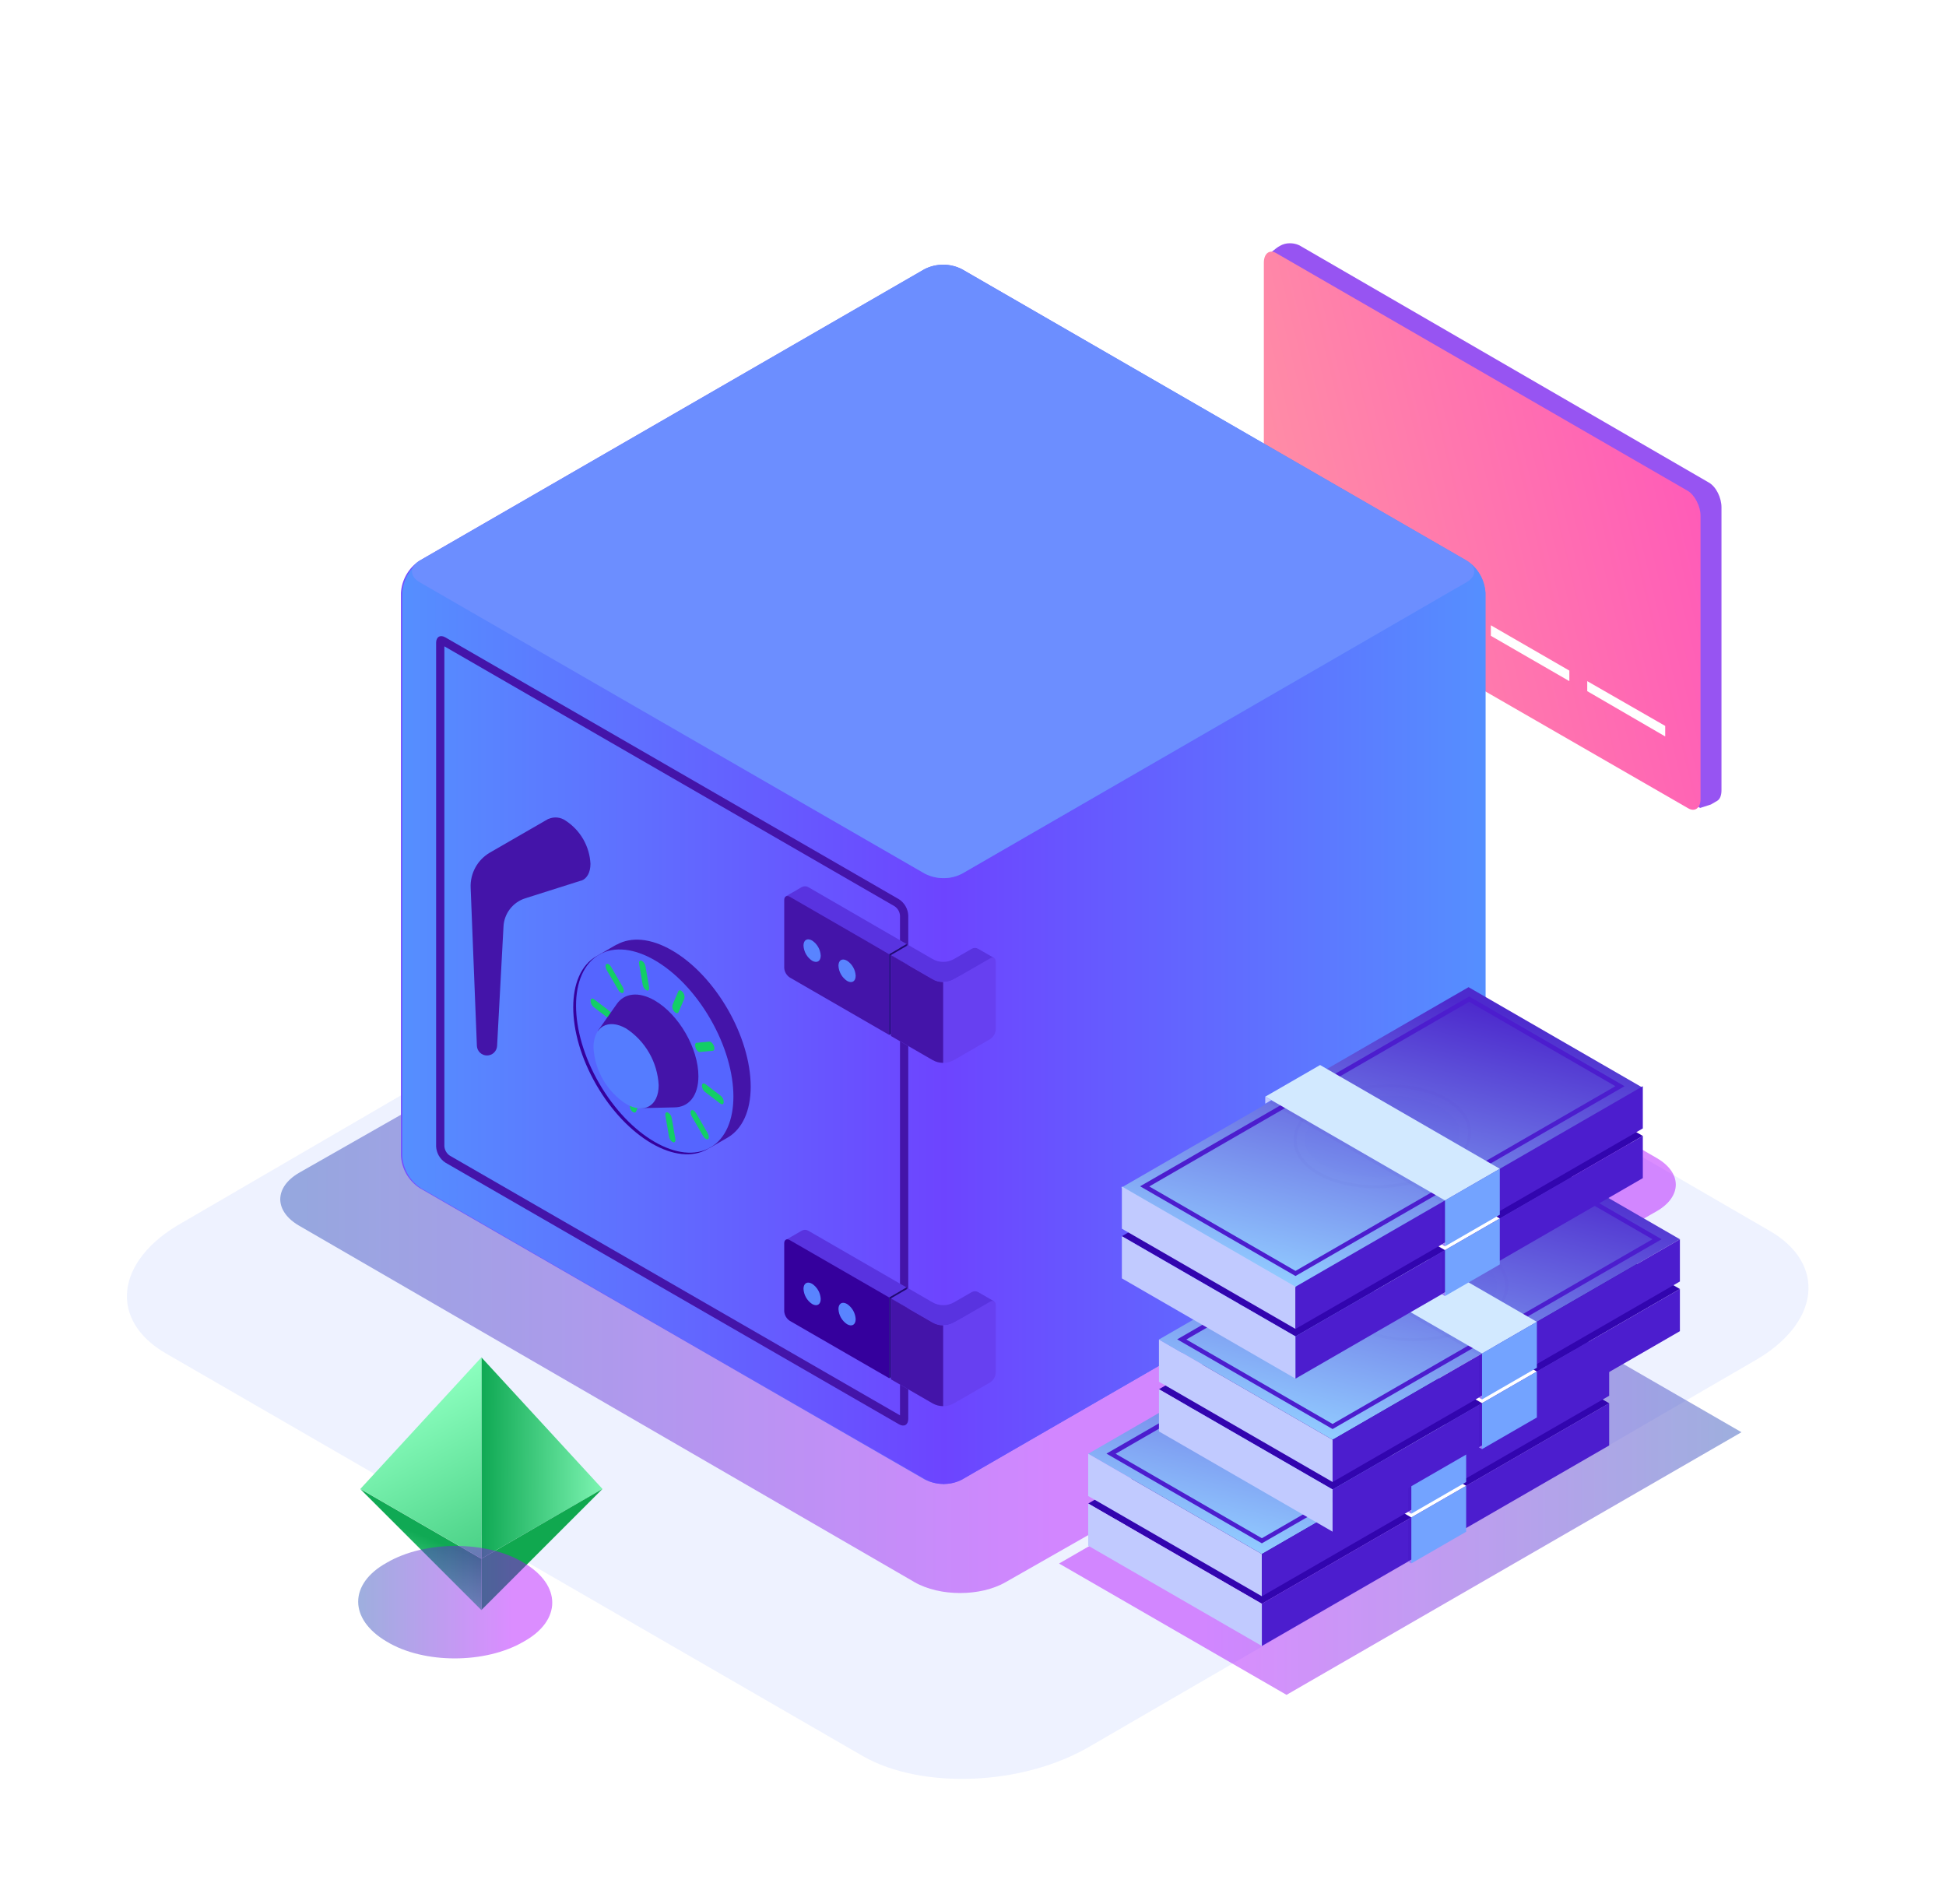 <svg width="184" height="180" viewBox="0 0 184 180" fill="none" xmlns="http://www.w3.org/2000/svg">
<path opacity="0.2" d="M81.65 166.079L15.734 127.994C10.278 124.882 10.804 119.183 17.293 115.565L80.072 79.037C86.56 75.4 96.166 74.894 101.602 78.259L167.265 116.343C172.721 119.436 172.195 125.155 165.707 128.773L103.181 165.048C96.692 168.919 87.106 169.172 81.65 166.079Z" fill="#6C8EFF" fill-opacity="0.6"/>
<path d="M161.576 45.625L123.123 23.349C122.824 23.149 122.443 23 121.943 23C121.616 23 121.294 23.087 121.012 23.252L120.846 23.349C120.846 23.349 119.409 24.344 119.943 24.5C119.894 24.649 119.943 24.251 119.943 24.5L121.43 50.906C121.43 51.802 121.978 52.849 122.625 53.247L160.751 76.393C160.701 76.343 160.801 76.443 160.751 76.393L161.775 76.064L162.373 75.715C162.622 75.566 162.771 75.217 162.771 74.719V47.966C162.771 47.069 162.273 46.023 161.576 45.625Z" fill="#9754F2"/>
<path d="M159.596 76.409L120.695 53.99C120.048 53.592 119.5 52.545 119.5 51.649V24.846C119.5 23.949 120.048 23.551 120.695 23.949L159.596 46.418C160.243 46.816 160.791 47.862 160.791 48.759V75.562C160.791 76.409 160.243 76.807 159.596 76.409Z" fill="url(#paint0_linear_14903_4508)"/>
<path d="M130.206 53.941L122.834 49.657V48.66L130.206 52.945V53.941Z" fill="white"/>
<path d="M139.272 59.171L131.9 54.887V53.891L139.272 58.175V59.171Z" fill="white"/>
<path d="M148.386 64.402L140.965 60.117V59.121L148.386 63.406V64.402Z" fill="white"/>
<path d="M157.45 69.633L150.078 65.349V64.402L157.45 68.637V69.633Z" fill="white"/>
<g opacity="0.8" filter="url(#filter0_f_14903_4508)">
<path d="M28.291 115.896C25.903 114.512 25.903 112.267 28.291 110.882L89.847 75.812C92.235 74.427 96.107 74.427 98.495 75.812L156.66 109.5C159.048 110.885 159.048 113.129 156.66 114.514L95.104 149.584C92.716 150.969 88.844 150.969 86.455 149.584L28.291 115.896Z" fill="url(#paint1_linear_14903_4508)" fill-opacity="0.56"/>
</g>
<path d="M90.963 25.454L138.696 53.013C139.209 53.347 139.636 53.798 139.942 54.329C140.249 54.859 140.426 55.454 140.459 56.066V109.274C140.426 109.885 140.249 110.481 139.943 111.011C139.637 111.542 139.21 111.993 138.696 112.327L90.963 139.889C90.417 140.166 89.813 140.311 89.201 140.311C88.588 140.311 87.984 140.166 87.438 139.889L39.673 112.327C39.16 111.993 38.732 111.542 38.426 111.011C38.12 110.481 37.943 109.885 37.91 109.274V56.066C37.944 55.454 38.121 54.859 38.427 54.329C38.733 53.798 39.16 53.347 39.673 53.013L87.41 25.454C87.96 25.172 88.569 25.025 89.187 25.025C89.805 25.025 90.414 25.172 90.963 25.454Z" fill="url(#paint2_linear_14903_4508)"/>
<path d="M89.183 83.03V140.309C89.796 140.326 90.403 140.186 90.946 139.902L138.683 112.343C139.196 112.008 139.622 111.558 139.929 111.027C140.235 110.497 140.412 109.902 140.445 109.29V56.066C140.412 55.49 140.253 54.928 139.98 54.421C139.706 53.913 139.325 53.471 138.862 53.127C139.652 53.693 139.59 54.523 138.683 55.048L90.962 82.607C90.415 82.898 89.803 83.044 89.183 83.03Z" fill="url(#paint3_linear_14903_4508)"/>
<path d="M89.299 83.03V140.309C88.687 140.326 88.08 140.186 87.537 139.902L39.8 112.343C39.287 112.008 38.86 111.558 38.554 111.027C38.248 110.497 38.071 109.902 38.037 109.29V56.066C38.07 55.49 38.229 54.928 38.503 54.421C38.776 53.913 39.158 53.471 39.621 53.127C38.831 53.693 38.892 54.523 39.8 55.048L87.52 82.607C88.067 82.898 88.68 83.044 89.299 83.03Z" fill="url(#paint4_linear_14903_4508)"/>
<path d="M39.672 53.011L87.409 25.453C87.955 25.176 88.559 25.031 89.171 25.031C89.784 25.031 90.388 25.176 90.934 25.453L138.667 53.011C139.64 53.573 139.64 54.485 138.667 55.047L90.962 82.605C90.416 82.882 89.812 83.027 89.2 83.027C88.587 83.027 87.984 82.882 87.437 82.605L39.672 55.047C38.715 54.485 38.715 53.573 39.672 53.011Z" fill="#6C8EFF"/>
<path fill-rule="evenodd" clip-rule="evenodd" d="M42.017 61.112L84.589 85.689C84.735 85.788 84.857 85.919 84.946 86.072C85.034 86.226 85.086 86.397 85.098 86.574V133.822L42.527 109.265C42.381 109.166 42.259 109.034 42.17 108.881C42.082 108.727 42.029 108.555 42.017 108.378V61.112ZM41.236 108.403V60.776C41.236 60.214 41.631 59.986 42.115 60.267L85 85.025C85.256 85.192 85.469 85.417 85.622 85.683C85.775 85.948 85.863 86.245 85.879 86.551V134.158C85.879 134.724 85.484 134.948 85 134.667L42.115 109.929C41.859 109.761 41.646 109.536 41.493 109.271C41.341 109.005 41.252 108.708 41.236 108.403Z" fill="url(#paint5_linear_14903_4508)"/>
<path d="M85.728 89.262L76.419 83.876C76.326 83.824 76.22 83.797 76.114 83.797C76.007 83.797 75.902 83.824 75.808 83.876L74.302 84.747L84.072 90.202L85.728 89.262Z" fill="#5933E0"/>
<path d="M74.15 85.098V91.513C74.161 91.696 74.214 91.873 74.306 92.032C74.398 92.19 74.526 92.325 74.679 92.425L84.074 97.851V90.214L74.679 84.792C74.39 84.625 74.15 84.76 74.15 85.098Z" fill="url(#paint6_linear_14903_4508)"/>
<path d="M85.728 89.262L84.076 90.214V97.855L85.728 96.898V89.262Z" fill="#200972"/>
<path d="M80.092 90.837C79.636 90.572 79.278 90.784 79.278 91.313C79.293 91.599 79.374 91.877 79.515 92.126C79.657 92.374 79.854 92.587 80.092 92.746C80.548 93.006 80.906 92.795 80.906 92.265C80.892 91.98 80.811 91.702 80.67 91.454C80.528 91.206 80.331 90.994 80.092 90.837Z" fill="#5984FF"/>
<path d="M76.787 88.928C76.332 88.664 75.973 88.875 75.973 89.405C75.988 89.69 76.069 89.969 76.21 90.218C76.352 90.466 76.549 90.679 76.787 90.838C77.247 91.098 77.602 90.886 77.602 90.357C77.587 90.072 77.506 89.794 77.364 89.546C77.223 89.298 77.025 89.086 76.787 88.928Z" fill="#5984FF"/>
<path d="M85.882 89.352L88.169 90.674C88.479 90.853 88.83 90.947 89.187 90.947C89.544 90.947 89.895 90.853 90.205 90.674L91.878 89.71C91.97 89.656 92.076 89.627 92.183 89.627C92.29 89.627 92.396 89.656 92.488 89.71L93.986 90.573L90.205 92.584C89.895 92.762 89.544 92.856 89.187 92.856C88.83 92.856 88.479 92.762 88.169 92.584L84.229 90.308L85.882 89.352Z" fill="#5933E0"/>
<path d="M93.619 98.251L90.204 100.225C89.894 100.403 89.544 100.497 89.186 100.497C88.829 100.497 88.478 100.403 88.169 100.225L84.228 97.949V90.309L88.169 92.584C88.478 92.763 88.829 92.857 89.186 92.857C89.544 92.857 89.894 92.763 90.204 92.584L93.619 90.614C93.908 90.447 94.148 90.581 94.148 90.919V97.335C94.138 97.518 94.085 97.697 93.993 97.856C93.901 98.015 93.773 98.15 93.619 98.251Z" fill="#6740F1"/>
<path d="M89.178 100.493C88.823 100.494 88.474 100.4 88.168 100.221L84.228 97.945V90.309L88.168 92.584C88.474 92.763 88.823 92.858 89.178 92.857V100.493Z" fill="url(#paint7_linear_14903_4508)"/>
<path d="M85.728 121.735L76.419 116.362C76.326 116.308 76.221 116.279 76.114 116.279C76.006 116.279 75.901 116.308 75.808 116.362L74.302 117.233L84.072 122.688L85.728 121.735Z" fill="#5933E0"/>
<path d="M74.15 117.557V123.972C74.16 124.156 74.213 124.334 74.305 124.494C74.397 124.653 74.525 124.788 74.679 124.888L84.074 130.311V122.674L74.679 117.256C74.39 117.085 74.15 117.219 74.15 117.557Z" fill="#35009D"/>
<path d="M85.728 121.723L84.076 122.675V130.312L85.728 129.359V121.723Z" fill="#200972"/>
<path d="M80.092 123.295C79.636 123.03 79.278 123.246 79.278 123.771C79.292 124.057 79.373 124.336 79.514 124.585C79.655 124.834 79.853 125.046 80.092 125.204C80.548 125.469 80.906 125.257 80.906 124.728C80.892 124.442 80.81 124.164 80.669 123.915C80.528 123.666 80.33 123.454 80.092 123.295Z" fill="#5984FF"/>
<path d="M76.787 121.385C76.332 121.12 75.973 121.336 75.973 121.861C75.987 122.147 76.068 122.425 76.21 122.674C76.351 122.923 76.549 123.135 76.787 123.294C77.247 123.558 77.602 123.347 77.602 122.818C77.587 122.532 77.506 122.253 77.365 122.004C77.223 121.756 77.026 121.543 76.787 121.385Z" fill="#5984FF"/>
<path d="M85.882 121.812L88.169 123.135C88.479 123.314 88.83 123.408 89.187 123.408C89.544 123.408 89.895 123.314 90.205 123.135L91.878 122.171C91.97 122.117 92.076 122.088 92.183 122.088C92.29 122.088 92.396 122.117 92.488 122.171L93.986 123.034L90.205 125.045C89.895 125.223 89.544 125.317 89.187 125.317C88.83 125.317 88.479 125.223 88.169 125.045L84.229 122.769L85.882 121.812Z" fill="#5933E0"/>
<path d="M93.619 130.711L90.204 132.682C89.894 132.86 89.544 132.954 89.186 132.954C88.829 132.954 88.478 132.86 88.169 132.682L84.228 130.406V122.77L88.169 125.045C88.478 125.224 88.829 125.318 89.186 125.318C89.544 125.318 89.894 125.224 90.204 125.045L93.619 123.075C93.908 122.904 94.148 123.042 94.148 123.38V129.796C94.138 129.979 94.084 130.157 93.992 130.316C93.9 130.475 93.773 130.61 93.619 130.711Z" fill="#6740F1"/>
<path d="M89.178 132.954C88.823 132.953 88.475 132.859 88.168 132.682L84.228 130.406V122.77L88.168 125.045C88.476 125.221 88.823 125.314 89.178 125.318V132.954Z" fill="url(#paint8_linear_14903_4508)"/>
<path d="M56.884 90.768L56.607 90.287L58.288 89.315H58.321C59.664 88.566 61.504 88.684 63.539 89.86C67.647 92.233 70.981 98.001 70.981 102.748C70.981 105.076 70.166 106.721 68.872 107.519L68.823 107.547L68.774 107.576L67.093 108.549L66.812 108.056C65.657 108.003 64.536 107.654 63.556 107.042C59.444 104.669 56.114 98.901 56.114 94.155C56.073 92.978 56.338 91.811 56.884 90.768Z" fill="url(#paint9_linear_14903_4508)"/>
<path d="M56.381 102.57C53.475 97.537 53.475 92.097 56.38 90.42C59.285 88.743 63.995 91.463 66.901 96.496C69.806 101.529 69.807 106.969 66.902 108.646C63.997 110.323 59.287 107.603 56.381 102.57Z" fill="#35009D"/>
<path d="M56.647 102.418C53.741 97.385 53.74 91.945 56.645 90.268C59.55 88.591 64.261 91.311 67.166 96.344C70.072 101.377 70.073 106.817 67.168 108.494C64.263 110.171 59.553 107.45 56.647 102.418Z" fill="#5565FF"/>
<path d="M61.144 93.646C61.311 93.707 61.413 93.569 61.372 93.336L61.03 91.358C61.013 91.247 60.97 91.141 60.905 91.049C60.84 90.958 60.755 90.882 60.656 90.829C60.493 90.768 60.387 90.906 60.428 91.138L60.769 93.112C60.786 93.224 60.829 93.331 60.894 93.423C60.959 93.516 61.044 93.592 61.144 93.646Z" fill="#13CE66"/>
<path d="M63.945 95.783C63.964 95.793 63.985 95.799 64.006 95.8C64.028 95.801 64.049 95.798 64.069 95.79C64.089 95.782 64.107 95.77 64.123 95.755C64.138 95.74 64.149 95.721 64.157 95.701L64.71 94.407C64.734 94.298 64.732 94.186 64.703 94.079C64.674 93.972 64.619 93.873 64.543 93.792C64.385 93.605 64.205 93.58 64.136 93.731L63.583 95.025C63.559 95.133 63.561 95.245 63.59 95.352C63.619 95.458 63.674 95.556 63.749 95.636C63.799 95.703 63.867 95.754 63.945 95.783Z" fill="#13CE66"/>
<path d="M66.086 99.468C66.116 99.473 66.146 99.473 66.176 99.468L67.397 99.35C67.544 99.35 67.588 99.13 67.499 98.889C67.409 98.649 67.218 98.482 67.092 98.482L65.871 98.6C65.728 98.6 65.679 98.82 65.769 99.061C65.792 99.146 65.832 99.226 65.887 99.296C65.941 99.366 66.009 99.424 66.086 99.468Z" fill="#13CE66"/>
<path d="M68.198 104.396C68.328 104.445 68.425 104.376 68.434 104.213C68.434 104.098 68.408 103.984 68.359 103.88C68.31 103.775 68.238 103.683 68.149 103.61L66.704 102.507C66.533 102.377 66.382 102.434 66.37 102.638C66.371 102.753 66.396 102.866 66.446 102.97C66.495 103.074 66.566 103.166 66.655 103.24L68.104 104.343C68.132 104.366 68.163 104.384 68.198 104.396Z" fill="#13CE66"/>
<path d="M66.786 107.703C66.811 107.717 66.839 107.725 66.867 107.725C66.896 107.725 66.924 107.717 66.949 107.703C67.059 107.618 67.042 107.365 66.912 107.141L65.805 105.236C65.674 105.012 65.479 104.902 65.369 104.988C65.259 105.073 65.276 105.33 65.406 105.554L66.509 107.455C66.573 107.565 66.67 107.652 66.786 107.703Z" fill="#13CE66"/>
<path d="M63.628 107.999C63.795 108.06 63.897 107.922 63.856 107.69L63.514 105.716C63.498 105.604 63.456 105.498 63.391 105.406C63.327 105.313 63.242 105.237 63.144 105.182C62.977 105.121 62.875 105.26 62.916 105.492L63.258 107.47C63.275 107.581 63.318 107.686 63.382 107.777C63.446 107.869 63.53 107.945 63.628 107.999Z" fill="#13CE66"/>
<path d="M59.929 105.182C59.949 105.192 59.97 105.198 59.991 105.199C60.013 105.2 60.035 105.196 60.055 105.188C60.075 105.18 60.093 105.167 60.108 105.152C60.123 105.136 60.134 105.117 60.141 105.096L60.695 103.822C60.719 103.715 60.716 103.603 60.687 103.496C60.658 103.39 60.603 103.292 60.528 103.212C60.369 103.024 60.186 102.996 60.121 103.151L59.571 104.441C59.547 104.549 59.55 104.662 59.579 104.769C59.608 104.876 59.662 104.975 59.738 105.056C59.791 105.112 59.857 105.155 59.929 105.182Z" fill="#13CE66"/>
<path d="M57.104 100.321C57.133 100.327 57.164 100.327 57.194 100.321L58.415 100.203C58.557 100.203 58.602 99.983 58.512 99.743C58.423 99.503 58.236 99.336 58.105 99.336L56.884 99.454C56.737 99.454 56.693 99.674 56.782 99.914C56.833 100.086 56.948 100.232 57.104 100.321Z" fill="#BA68C8"/>
<path d="M57.674 96.377C57.8 96.426 57.898 96.353 57.91 96.19C57.909 96.076 57.883 95.963 57.834 95.859C57.785 95.756 57.714 95.665 57.625 95.592L56.176 94.485C56.005 94.354 55.858 94.415 55.842 94.619C55.845 94.733 55.872 94.845 55.921 94.948C55.97 95.052 56.04 95.143 56.127 95.217L57.58 96.325C57.609 96.347 57.641 96.364 57.674 96.377Z" fill="#13CE66"/>
<path d="M58.749 93.873C58.773 93.887 58.801 93.895 58.83 93.895C58.859 93.895 58.887 93.887 58.911 93.873C59.021 93.787 59.005 93.535 58.875 93.311L57.772 91.406C57.642 91.182 57.446 91.072 57.332 91.158C57.218 91.243 57.239 91.5 57.369 91.724L58.476 93.625C58.538 93.734 58.634 93.821 58.749 93.873Z" fill="#13CE66"/>
<path d="M58.295 94.964C59.003 93.914 60.354 93.702 61.905 94.598C64.185 95.916 66.037 99.124 66.037 101.758C66.037 103.643 65.093 104.717 63.721 104.705L60.542 104.778L56.54 97.451L58.295 94.964Z" fill="url(#paint10_linear_14903_4508)"/>
<path d="M59.21 97.249C60.106 97.838 60.851 98.629 61.384 99.559C61.918 100.489 62.224 101.532 62.279 102.602C62.279 104.568 60.899 105.362 59.198 104.381C58.301 103.796 57.555 103.008 57.019 102.081C56.484 101.154 56.175 100.114 56.116 99.044C56.116 97.066 57.496 96.268 59.21 97.249Z" fill="#557CFF"/>
<path d="M44.501 83.931C44.474 83.263 44.63 82.6 44.952 82.015C45.274 81.43 45.751 80.943 46.329 80.609L51.841 77.43H51.865C52.128 77.315 52.416 77.27 52.702 77.3C52.987 77.33 53.26 77.434 53.493 77.601C54.176 78.047 54.744 78.648 55.15 79.356C55.556 80.063 55.789 80.857 55.83 81.671C55.83 82.486 55.504 83.064 54.987 83.259H54.955L49.663 84.936C49.09 85.118 48.586 85.47 48.219 85.946C47.851 86.421 47.638 86.998 47.607 87.598L47.001 98.903C46.985 99.145 46.877 99.372 46.7 99.538C46.523 99.704 46.289 99.797 46.046 99.797C45.803 99.797 45.569 99.704 45.392 99.538C45.215 99.372 45.107 99.145 45.092 98.903L44.501 83.931Z" fill="url(#paint11_linear_14903_4508)"/>
<g opacity="0.8" filter="url(#filter1_f_14903_4508)">
<path d="M100.138 147.833L143.153 123L164.66 135.417L121.645 160.25L100.138 147.833Z" fill="url(#paint12_linear_14903_4508)" fill-opacity="0.56"/>
</g>
<path d="M102.893 142.16L135.733 123.201L152.152 132.681L119.313 151.639L102.893 142.16Z" fill="#3205AF"/>
<path opacity="0.15" d="M150.424 132.679L119.311 150.626L104.619 142.144L135.731 124.197L150.424 132.679ZM149.559 132.679L135.731 124.694L105.484 142.156L119.311 150.14L149.559 132.679Z" fill="#3205AF"/>
<g opacity="0.15">
<path opacity="0.15" d="M126.907 142.326C129.146 142.326 131.441 141.811 133.212 140.787C134.936 139.793 135.922 138.434 135.922 137.066C135.922 135.806 135.113 134.647 133.645 133.797C130.506 131.988 125.207 132.099 121.829 134.047C120.108 135.041 119.12 136.401 119.12 137.772C119.12 139.028 119.929 140.19 121.397 141.037C122.865 141.885 124.874 142.326 126.907 142.326ZM128.134 132.802C130.114 132.802 132.044 133.217 133.498 134.056C134.872 134.85 135.628 135.918 135.628 137.068C135.628 138.331 134.695 139.596 133.065 140.537C129.77 142.438 124.601 142.552 121.544 140.787C120.17 139.993 119.414 138.922 119.414 137.775C119.414 136.509 120.347 135.247 121.976 134.306C123.706 133.306 125.951 132.802 128.134 132.802Z" fill="#3205AF"/>
</g>
<g opacity="0.1">
<path opacity="0.1" d="M126.909 141.266C129.036 141.266 131.14 140.757 132.681 139.865C134.067 139.065 134.861 138.044 134.861 137.065C134.861 136.203 134.241 135.37 133.114 134.711C131.828 133.969 130.06 133.561 128.136 133.561C126.009 133.561 123.905 134.072 122.363 134.961C120.978 135.761 120.183 136.782 120.183 137.765C120.183 138.627 120.804 139.459 121.931 140.118C123.217 140.857 124.997 141.266 126.909 141.266Z" fill="#3205AF"/>
</g>
<path opacity="0.1" d="M121.04 148.395L130.066 143.149L129.343 143.244C128.697 143.326 128.046 143.367 127.395 143.367C125.2 143.328 123.047 142.76 121.117 141.714C119.519 140.793 117.907 139.142 117.907 137.536C117.91 136.976 118.035 136.423 118.272 135.915L118.466 135.494L108.58 141.234L109.663 141.861C109.846 141.967 109.957 142.096 109.957 142.231C109.945 142.314 109.912 142.391 109.86 142.456C109.809 142.522 109.741 142.572 109.663 142.602L108.578 143.229L117.583 148.395L118.522 147.845C118.767 147.722 119.038 147.658 119.313 147.658C119.588 147.658 119.859 147.722 120.105 147.845L121.04 148.395Z" fill="#3205AF"/>
<path d="M117.053 144.721C117.579 144.729 118.097 144.603 118.56 144.354C118.747 144.268 118.908 144.135 119.028 143.968C119.148 143.801 119.222 143.605 119.242 143.4C119.23 143.219 119.169 143.044 119.065 142.894C118.962 142.744 118.819 142.626 118.654 142.55C118.211 142.337 117.724 142.231 117.232 142.241C116.74 142.251 116.258 142.376 115.824 142.606C115.636 142.692 115.474 142.825 115.354 142.993C115.235 143.161 115.161 143.357 115.141 143.562C115.153 143.744 115.214 143.919 115.318 144.069C115.421 144.218 115.564 144.337 115.729 144.412C116.137 144.626 116.593 144.732 117.053 144.721Z" fill="white"/>
<path opacity="0.1" d="M136.556 139.339L146.421 133.655L145.338 133.031C145.256 133.009 145.184 132.961 145.132 132.894C145.081 132.826 145.053 132.744 145.053 132.659C145.053 132.574 145.081 132.492 145.132 132.425C145.184 132.357 145.256 132.309 145.338 132.287L146.424 131.66L137.433 126.541L136.497 127.082C136.252 127.205 135.982 127.269 135.707 127.269C135.433 127.269 135.163 127.205 134.917 127.082L133.979 126.541L124.956 131.734L125.685 131.64C126.332 131.557 126.984 131.516 127.636 131.516C129.775 131.516 132.328 132.16 133.994 133.122C136.071 134.323 137.124 135.608 137.124 136.947C137.117 137.623 136.989 138.291 136.744 138.921L136.556 139.339Z" fill="#3205AF"/>
<path d="M137.733 132.838C138.259 132.845 138.779 132.719 139.242 132.47C139.429 132.384 139.59 132.25 139.71 132.082C139.829 131.915 139.902 131.719 139.922 131.514C139.91 131.332 139.849 131.158 139.745 131.009C139.641 130.859 139.499 130.741 139.333 130.666C138.89 130.453 138.403 130.346 137.912 130.356C137.42 130.366 136.937 130.491 136.503 130.722C136.316 130.808 136.155 130.942 136.036 131.11C135.916 131.277 135.843 131.474 135.824 131.678C135.836 131.86 135.897 132.034 136.001 132.183C136.105 132.332 136.247 132.451 136.412 132.526C136.818 132.741 137.273 132.848 137.733 132.838Z" fill="white"/>
<path d="M102.891 142.158V146.148L119.311 155.627V151.638L102.891 142.158Z" fill="#C1CAFF"/>
<path d="M119.313 155.628L152.152 136.669V132.68L119.313 151.638V155.628Z" fill="#4C1DCE"/>
<path d="M116.455 133.667L133.445 143.479L138.629 140.487L121.638 130.672L116.455 133.667Z" fill="white"/>
<path d="M138.629 140.486V144.829L133.445 147.821V143.478L138.629 140.486Z" fill="#73A3FF"/>
<path d="M133.441 147.82L133.139 147.644L133.441 147.471V147.82Z" fill="#9C7AFB"/>
<path d="M116.452 133.666V134.328L117.025 133.996L116.452 133.666Z" fill="#DF467E"/>
<g style="mix-blend-mode:multiply" opacity="0.3">
<g style="mix-blend-mode:multiply" opacity="0.3">
<path d="M133.138 147.642V143.655L133.441 143.479V147.468L133.138 147.642Z" fill="#3205AF"/>
</g>
</g>
<g style="mix-blend-mode:multiply" opacity="0.2">
<g style="mix-blend-mode:multiply" opacity="0.2">
<path d="M133.138 143.655L116.719 134.173L117.025 133.996L133.441 143.478L133.138 143.655Z" fill="#3205AF"/>
</g>
</g>
<path d="M102.893 137.457L135.733 118.498L152.152 127.977L119.313 146.936L102.893 137.457Z" fill="url(#paint13_linear_14903_4508)"/>
<path d="M150.424 127.976L119.311 145.923L104.619 137.441L135.731 119.494L150.424 127.976ZM149.559 127.976L135.731 119.994L105.484 137.455L119.311 145.44L149.559 127.976Z" fill="#4C1DCE"/>
<g opacity="0.15">
<path opacity="0.15" d="M126.907 137.627C129.146 137.627 131.441 137.109 133.212 136.088C134.936 135.094 135.922 133.735 135.922 132.364C135.922 131.107 135.113 129.945 133.645 129.098C130.506 127.286 125.207 127.397 121.829 129.348C120.108 130.342 119.12 131.702 119.12 133.073C119.12 134.329 119.929 135.488 121.397 136.338C122.865 137.189 124.874 137.627 126.907 137.627ZM128.134 128.095C130.114 128.095 132.044 128.509 133.498 129.351C134.872 130.142 135.628 131.213 135.628 132.361C135.628 133.626 134.695 134.891 133.065 135.829C129.77 137.733 124.601 137.845 121.544 136.079C120.17 135.285 119.414 134.217 119.414 133.07C119.414 131.805 120.347 130.54 121.976 129.598C123.706 128.604 125.951 128.095 128.134 128.095Z" fill="#3205AF"/>
</g>
<g opacity="0.1">
<path opacity="0.1" d="M126.909 136.568C129.036 136.568 131.14 136.056 132.681 135.167C134.067 134.367 134.861 133.346 134.861 132.363C134.861 131.501 134.241 130.669 133.114 130.01C131.828 129.268 130.06 128.859 128.136 128.859C126.009 128.859 123.905 129.368 122.363 130.26C120.978 131.06 120.183 132.081 120.183 133.064C120.183 133.926 120.804 134.758 121.931 135.417C123.217 136.159 124.997 136.568 126.909 136.568Z" fill="#3205AF"/>
</g>
<path d="M102.891 137.457V141.449L119.311 150.929V146.936L102.891 137.457Z" fill="#C1CAFF"/>
<path d="M119.313 150.93L152.152 131.971V127.979L119.313 146.937V150.93Z" fill="#4C1DCE"/>
<path d="M116.455 128.965L133.445 138.777L138.629 135.784L121.638 125.973L116.455 128.965Z" fill="#D2E9FF"/>
<path d="M138.629 135.785V140.128L133.445 143.12V138.777L138.629 135.785Z" fill="#73A3FF"/>
<path d="M133.441 143.119L133.139 142.946L133.441 142.77V143.119Z" fill="#9C7AFB"/>
<path d="M116.452 128.965V129.63L117.025 129.297L116.452 128.965Z" fill="#C1CAFF"/>
<g style="mix-blend-mode:multiply" opacity="0.3">
<g style="mix-blend-mode:multiply" opacity="0.3">
<path d="M133.138 142.943V138.954L133.441 138.777V142.77L133.138 142.943Z" fill="#3205AF"/>
</g>
</g>
<g style="mix-blend-mode:multiply" opacity="0.2">
<g style="mix-blend-mode:multiply" opacity="0.2">
<path d="M133.138 138.953L116.719 129.473L117.025 129.297L133.441 138.776L133.138 138.953Z" fill="#3205AF"/>
</g>
</g>
<path d="M109.581 131.355L142.42 112.396L158.84 121.876L126 140.835L109.581 131.355Z" fill="#3205AF"/>
<path opacity="0.15" d="M157.111 121.875L125.999 139.821L111.306 131.339L142.419 113.393L157.111 121.875ZM156.246 121.875L142.419 113.89L112.171 131.351L125.999 139.336L156.246 121.875Z" fill="#3205AF"/>
<g opacity="0.15">
<path opacity="0.15" d="M133.597 131.521C135.836 131.521 138.131 131.006 139.902 129.983C141.626 128.988 142.611 127.629 142.611 126.261C142.611 125.002 141.802 123.842 140.334 122.992C137.195 121.183 131.896 121.295 128.519 123.242C126.798 124.237 125.809 125.596 125.809 126.967C125.809 128.223 126.618 129.385 128.086 130.233C129.554 131.08 131.564 131.521 133.597 131.521ZM134.824 121.998C136.804 121.998 138.734 122.413 140.187 123.251C141.561 124.045 142.317 125.113 142.317 126.264C142.317 127.526 141.384 128.791 139.755 129.732C136.459 131.633 131.29 131.748 128.233 129.983C126.86 129.188 126.103 128.117 126.103 126.97C126.103 125.705 127.036 124.443 128.666 123.501C130.396 122.501 132.641 121.998 134.824 121.998Z" fill="#3205AF"/>
</g>
<g opacity="0.1">
<path opacity="0.1" d="M133.596 130.463C135.724 130.463 137.827 129.954 139.369 129.063C140.754 128.262 141.549 127.242 141.549 126.262C141.549 125.4 140.928 124.567 139.801 123.908C138.516 123.167 136.747 122.758 134.823 122.758C132.696 122.758 130.593 123.27 129.051 124.158C127.665 124.958 126.871 125.979 126.871 126.962C126.871 127.824 127.492 128.657 128.618 129.316C129.904 130.054 131.684 130.463 133.596 130.463Z" fill="#3205AF"/>
</g>
<path opacity="0.1" d="M127.732 137.592L136.758 132.347L136.034 132.441C135.388 132.523 134.738 132.565 134.086 132.564C131.891 132.525 129.738 131.958 127.808 130.911C126.21 129.99 124.598 128.34 124.598 126.733C124.602 126.173 124.726 125.62 124.963 125.112L125.157 124.691L115.272 130.431L116.355 131.058C116.537 131.164 116.649 131.293 116.649 131.429C116.637 131.511 116.603 131.589 116.552 131.654C116.5 131.719 116.432 131.769 116.355 131.799L115.269 132.426L124.275 137.592L125.213 137.042C125.459 136.919 125.73 136.855 126.005 136.855C126.279 136.855 126.55 136.919 126.796 137.042L127.732 137.592Z" fill="#3205AF"/>
<path d="M123.741 133.917C124.266 133.925 124.785 133.798 125.247 133.549C125.434 133.463 125.596 133.331 125.716 133.163C125.835 132.996 125.909 132.8 125.93 132.596C125.917 132.414 125.856 132.239 125.753 132.089C125.649 131.94 125.507 131.821 125.341 131.745C124.898 131.532 124.411 131.426 123.919 131.436C123.428 131.446 122.945 131.571 122.511 131.801C122.323 131.887 122.162 132.02 122.042 132.188C121.922 132.356 121.849 132.552 121.828 132.757C121.84 132.939 121.901 133.114 122.005 133.264C122.109 133.414 122.251 133.532 122.417 133.608C122.825 133.821 123.28 133.927 123.741 133.917Z" fill="white"/>
<path opacity="0.1" d="M143.244 128.534L153.108 122.85L152.026 122.227C151.944 122.205 151.872 122.156 151.82 122.089C151.768 122.022 151.74 121.939 151.74 121.854C151.74 121.77 151.768 121.687 151.82 121.62C151.872 121.553 151.944 121.504 152.026 121.482L153.111 120.856L144.12 115.736L143.185 116.278C142.94 116.4 142.669 116.464 142.395 116.464C142.121 116.464 141.85 116.4 141.605 116.278L140.666 115.736L131.643 120.929L132.373 120.835C133.02 120.752 133.671 120.711 134.323 120.711C136.462 120.711 139.016 121.356 140.681 122.318C142.758 123.518 143.811 124.804 143.811 126.142C143.805 126.818 143.676 127.487 143.432 128.117L143.244 128.534Z" fill="#3205AF"/>
<path d="M144.42 122.033C144.947 122.04 145.466 121.914 145.93 121.665C146.117 121.579 146.278 121.446 146.397 121.278C146.516 121.11 146.59 120.914 146.609 120.709C146.597 120.528 146.536 120.353 146.432 120.204C146.329 120.055 146.187 119.936 146.021 119.862C145.578 119.648 145.091 119.542 144.599 119.551C144.107 119.561 143.625 119.687 143.191 119.918C143.004 120.004 142.842 120.137 142.723 120.305C142.604 120.473 142.531 120.669 142.511 120.874C142.524 121.055 142.585 121.229 142.688 121.379C142.792 121.528 142.934 121.646 143.099 121.721C143.506 121.936 143.961 122.044 144.42 122.033Z" fill="white"/>
<path d="M109.582 131.354V135.343L126.002 144.822V140.833L109.582 131.354Z" fill="#C1CAFF"/>
<path d="M126 144.823L158.84 125.864V121.875L126 140.834V144.823Z" fill="#4C1DCE"/>
<path d="M123.142 122.862L140.132 132.674L145.316 129.682L128.326 119.867L123.142 122.862Z" fill="white"/>
<path d="M145.316 129.682V134.024L140.132 137.016V132.674L145.316 129.682Z" fill="#73A3FF"/>
<path d="M140.129 137.015L139.826 136.839L140.129 136.666V137.015Z" fill="#9C7AFB"/>
<path d="M123.139 122.861V123.523L123.713 123.191L123.139 122.861Z" fill="#DF467E"/>
<g style="mix-blend-mode:multiply" opacity="0.3">
<g style="mix-blend-mode:multiply" opacity="0.3">
<path d="M139.828 136.839V132.852L140.131 132.676V136.665L139.828 136.839Z" fill="#3205AF"/>
</g>
</g>
<g style="mix-blend-mode:multiply" opacity="0.2">
<g style="mix-blend-mode:multiply" opacity="0.2">
<path d="M139.828 132.85L123.408 123.368L123.714 123.191L140.131 132.674L139.828 132.85Z" fill="#3205AF"/>
</g>
</g>
<path d="M109.581 126.652L142.42 107.693L158.84 117.173L126 136.131L109.581 126.652Z" fill="url(#paint14_linear_14903_4508)"/>
<path d="M157.111 117.171L125.999 135.118L111.306 126.636L142.419 108.689L157.111 117.171ZM156.246 117.171L142.419 109.19L112.171 126.651L125.999 134.636L156.246 117.171Z" fill="#4C1DCE"/>
<g opacity="0.15">
<path opacity="0.15" d="M133.597 126.822C135.836 126.822 138.131 126.304 139.902 125.284C141.626 124.289 142.611 122.93 142.611 121.559C142.611 120.303 141.802 119.141 140.334 118.293C137.195 116.481 131.896 116.593 128.519 118.543C126.798 119.538 125.809 120.897 125.809 122.268C125.809 123.524 126.618 124.683 128.086 125.534C129.554 126.384 131.564 126.822 133.597 126.822ZM134.824 117.29C136.804 117.29 138.734 117.705 140.187 118.546C141.561 119.338 142.317 120.409 142.317 121.556C142.317 122.821 141.384 124.086 139.755 125.025C136.459 126.928 131.29 127.04 128.233 125.275C126.859 124.48 126.103 123.412 126.103 122.265C126.103 121 127.036 119.735 128.666 118.793C130.396 117.799 132.641 117.29 134.824 117.29Z" fill="#3205AF"/>
</g>
<g opacity="0.1">
<path opacity="0.1" d="M133.596 125.763C135.724 125.763 137.827 125.251 139.369 124.362C140.754 123.562 141.549 122.541 141.549 121.559C141.549 120.697 140.928 119.864 139.801 119.205C138.516 118.464 136.747 118.055 134.823 118.055C132.696 118.055 130.593 118.564 129.051 119.455C127.665 120.255 126.871 121.276 126.871 122.259C126.871 123.121 127.492 123.954 128.618 124.613C129.904 125.354 131.684 125.763 133.596 125.763Z" fill="#3205AF"/>
</g>
<path d="M109.582 126.652V130.645L126.002 140.124V136.132L109.582 126.652Z" fill="#C1CAFF"/>
<path d="M126 140.125L158.84 121.166V117.174L126 136.133V140.125Z" fill="#4C1DCE"/>
<path d="M123.142 118.162L140.132 127.974L145.316 124.982L128.326 115.17L123.142 118.162Z" fill="#D2E9FF"/>
<path d="M145.316 124.98V129.323L140.132 132.315V127.973L145.316 124.98Z" fill="#73A3FF"/>
<path d="M140.129 132.314L139.826 132.141L140.129 131.965V132.314Z" fill="#9C7AFB"/>
<path d="M123.139 118.162V118.827L123.713 118.495L123.139 118.162Z" fill="#C1CAFF"/>
<g style="mix-blend-mode:multiply" opacity="0.3">
<g style="mix-blend-mode:multiply" opacity="0.3">
<path d="M139.828 132.141V128.151L140.131 127.975V131.967L139.828 132.141Z" fill="#3205AF"/>
</g>
</g>
<g style="mix-blend-mode:multiply" opacity="0.2">
<g style="mix-blend-mode:multiply" opacity="0.2">
<path d="M139.828 128.15L123.408 118.671L123.714 118.494L140.131 127.973L139.828 128.15Z" fill="#3205AF"/>
</g>
</g>
<path d="M106.075 116.883L138.914 97.924L155.334 107.403L122.495 126.362L106.075 116.883Z" fill="#3205AF"/>
<path opacity="0.15" d="M153.605 107.404L122.493 125.35L107.8 116.868L138.913 98.922L153.605 107.404ZM152.74 107.404L138.913 99.419L108.665 116.88L122.493 124.865L152.74 107.404Z" fill="#3205AF"/>
<g opacity="0.15">
<path opacity="0.15" d="M130.091 117.051C132.33 117.051 134.625 116.536 136.396 115.512C138.12 114.517 139.105 113.158 139.105 111.79C139.105 110.531 138.296 109.372 136.828 108.521C133.689 106.712 128.39 106.824 125.013 108.772C123.292 109.766 122.303 111.125 122.303 112.496C122.303 113.752 123.112 114.915 124.58 115.762C126.049 116.609 128.058 117.051 130.091 117.051ZM131.318 107.527C133.298 107.527 135.228 107.942 136.681 108.78C138.055 109.575 138.811 110.643 138.811 111.793C138.811 113.055 137.879 114.32 136.249 115.262C132.954 117.162 127.784 117.277 124.728 115.512C123.354 114.717 122.598 113.647 122.598 112.499C122.598 111.234 123.53 109.972 125.16 109.03C126.89 108.03 129.135 107.527 131.318 107.527Z" fill="#3205AF"/>
</g>
<g opacity="0.1">
<path opacity="0.1" d="M130.093 115.992C132.22 115.992 134.323 115.483 135.865 114.592C137.251 113.792 138.045 112.771 138.045 111.791C138.045 110.929 137.424 110.096 136.297 109.437C135.012 108.696 133.243 108.287 131.319 108.287C129.192 108.287 127.089 108.799 125.547 109.688C124.161 110.488 123.367 111.509 123.367 112.491C123.367 113.353 123.988 114.186 125.115 114.845C126.4 115.583 128.18 115.992 130.093 115.992Z" fill="#3205AF"/>
</g>
<path opacity="0.1" d="M124.226 123.122L133.252 117.876L132.528 117.97C131.882 118.053 131.232 118.094 130.581 118.094C128.385 118.054 126.232 117.487 124.302 116.44C122.705 115.519 121.092 113.869 121.092 112.262C121.096 111.702 121.22 111.149 121.457 110.641L121.651 110.221L111.766 115.961L112.849 116.587C113.031 116.693 113.143 116.823 113.143 116.958C113.131 117.04 113.097 117.118 113.046 117.183C112.994 117.248 112.926 117.298 112.849 117.329L111.763 117.955L120.769 123.122L121.707 122.572C121.953 122.448 122.224 122.384 122.499 122.384C122.773 122.384 123.044 122.448 123.29 122.572L124.226 123.122Z" fill="#3205AF"/>
<path d="M120.235 119.444C120.76 119.452 121.279 119.325 121.741 119.076C121.928 118.991 122.09 118.858 122.21 118.691C122.329 118.523 122.403 118.328 122.424 118.123C122.412 117.941 122.35 117.766 122.247 117.617C122.143 117.467 122.001 117.348 121.835 117.273C121.392 117.06 120.905 116.954 120.414 116.964C119.922 116.973 119.44 117.098 119.005 117.329C118.818 117.414 118.656 117.548 118.536 117.715C118.416 117.883 118.343 118.08 118.323 118.285C118.335 118.466 118.396 118.642 118.499 118.791C118.603 118.941 118.745 119.06 118.911 119.135C119.319 119.348 119.775 119.455 120.235 119.444Z" fill="white"/>
<path opacity="0.1" d="M139.738 114.064L149.603 108.38L148.52 107.756C148.438 107.734 148.366 107.685 148.314 107.618C148.263 107.551 148.235 107.468 148.235 107.384C148.235 107.299 148.263 107.216 148.314 107.149C148.366 107.082 148.438 107.034 148.52 107.011L149.605 106.385L140.615 101.266L139.679 101.807C139.434 101.93 139.163 101.994 138.889 101.994C138.615 101.994 138.344 101.93 138.099 101.807L137.161 101.266L128.137 106.458L128.867 106.364C129.514 106.282 130.165 106.24 130.817 106.241C132.956 106.241 135.51 106.885 137.175 107.847C139.252 109.047 140.306 110.333 140.306 111.672C140.299 112.347 140.17 113.016 139.926 113.646L139.738 114.064Z" fill="#3205AF"/>
<path d="M140.915 107.562C141.441 107.57 141.96 107.443 142.424 107.194C142.611 107.108 142.772 106.975 142.891 106.807C143.011 106.639 143.084 106.443 143.104 106.238C143.091 106.057 143.03 105.882 142.927 105.733C142.823 105.584 142.681 105.466 142.515 105.391C142.072 105.177 141.585 105.071 141.093 105.081C140.602 105.09 140.119 105.216 139.685 105.447C139.498 105.533 139.337 105.666 139.217 105.834C139.098 106.002 139.025 106.198 139.005 106.403C139.018 106.584 139.079 106.759 139.183 106.908C139.286 107.057 139.428 107.175 139.594 107.25C140 107.466 140.455 107.573 140.915 107.562Z" fill="white"/>
<path d="M106.076 116.883V120.872L122.496 130.352V126.362L106.076 116.883Z" fill="#C1CAFF"/>
<path d="M122.495 130.352L155.334 111.394V107.404L122.495 126.363V130.352Z" fill="#4C1DCE"/>
<path d="M119.636 108.392L136.627 118.203L141.811 115.211L124.82 105.396L119.636 108.392Z" fill="white"/>
<path d="M141.811 115.211V119.553L136.627 122.546V118.203L141.811 115.211Z" fill="#73A3FF"/>
<path d="M136.623 122.545L136.321 122.369L136.623 122.195V122.545Z" fill="#9C7AFB"/>
<path d="M119.633 108.391V109.053L120.207 108.72L119.633 108.391Z" fill="#DF467E"/>
<g style="mix-blend-mode:multiply" opacity="0.3">
<g style="mix-blend-mode:multiply" opacity="0.3">
<path d="M136.322 122.368V118.382L136.625 118.205V122.195L136.322 122.368Z" fill="#3205AF"/>
</g>
</g>
<g style="mix-blend-mode:multiply" opacity="0.2">
<g style="mix-blend-mode:multiply" opacity="0.2">
<path d="M136.322 118.38L119.902 108.897L120.208 108.721L136.625 118.203L136.322 118.38Z" fill="#3205AF"/>
</g>
</g>
<path d="M106.016 112.297L138.856 93.338L155.275 102.817L122.436 121.776L106.016 112.297Z" fill="url(#paint15_linear_14903_4508)"/>
<path d="M153.605 102.701L122.493 120.647L107.8 112.165L138.913 94.219L153.605 102.701ZM152.74 102.701L138.913 94.719L108.665 112.18L122.493 120.165L152.74 102.701Z" fill="#4C1DCE"/>
<g opacity="0.15">
<path opacity="0.15" d="M130.091 112.352C132.33 112.352 134.625 111.834 136.396 110.813C138.12 109.818 139.105 108.459 139.105 107.088C139.105 105.832 138.296 104.67 136.828 103.823C133.689 102.01 128.39 102.122 125.013 104.073C123.292 105.067 122.303 106.426 122.303 107.797C122.303 109.054 123.112 110.213 124.58 111.063C126.049 111.913 128.058 112.352 130.091 112.352ZM131.318 102.819C133.298 102.819 135.228 103.234 136.681 104.076C138.055 104.867 138.811 105.938 138.811 107.085C138.811 108.35 137.879 109.615 136.249 110.554C132.954 112.457 127.784 112.569 124.728 110.804C123.354 110.01 122.598 108.942 122.598 107.794C122.598 106.529 123.53 105.264 125.16 104.323C126.89 103.328 129.135 102.819 131.318 102.819Z" fill="#3205AF"/>
</g>
<g opacity="0.1">
<path opacity="0.1" d="M130.093 111.292C132.22 111.292 134.323 110.78 135.865 109.892C137.251 109.092 138.045 108.071 138.045 107.088C138.045 106.226 137.424 105.393 136.297 104.734C135.012 103.993 133.243 103.584 131.319 103.584C129.192 103.584 127.089 104.093 125.547 104.984C124.161 105.785 123.367 106.806 123.367 107.788C123.367 108.65 123.988 109.483 125.115 110.142C126.4 110.883 128.18 111.292 130.093 111.292Z" fill="#3205AF"/>
</g>
<path d="M106.076 112.182V116.174L122.496 125.653V121.661L106.076 112.182Z" fill="#C1CAFF"/>
<path d="M122.495 125.652L155.334 106.694V102.701L122.495 121.66V125.652Z" fill="#4C1DCE"/>
<path d="M119.636 103.691L136.627 113.503L141.811 110.511L124.82 100.699L119.636 103.691Z" fill="#D2E9FF"/>
<path d="M141.811 110.51V114.852L136.627 117.844V113.502L141.811 110.51Z" fill="#73A3FF"/>
<path d="M136.623 117.844L136.321 117.67L136.623 117.494V117.844Z" fill="#9C7AFB"/>
<path d="M119.633 103.691V104.356L120.207 104.024L119.633 103.691Z" fill="#C1CAFF"/>
<g style="mix-blend-mode:multiply" opacity="0.3">
<g style="mix-blend-mode:multiply" opacity="0.3">
<path d="M136.322 117.668V113.678L136.625 113.502V117.494L136.322 117.668Z" fill="#3205AF"/>
</g>
</g>
<g style="mix-blend-mode:multiply" opacity="0.2">
<g style="mix-blend-mode:multiply" opacity="0.2">
<path d="M136.322 113.679L119.902 104.2L120.208 104.023L136.625 113.503L136.322 113.679Z" fill="#3205AF"/>
</g>
</g>
<path d="M45.52 128.34L56.965 140.78L45.52 147.374V128.34Z" fill="url(#paint16_linear_14903_4508)"/>
<path d="M45.518 128.34L34.072 140.78L45.518 147.374V128.34Z" fill="url(#paint17_linear_14903_4508)"/>
<path d="M45.52 152.227L56.965 140.781L45.52 147.375V152.227Z" fill="url(#paint18_linear_14903_4508)"/>
<path d="M45.518 152.238L34.072 140.793L45.518 147.386V152.238Z" fill="url(#paint19_linear_14903_4508)"/>
<g opacity="0.8" filter="url(#filter2_f_14903_4508)">
<path d="M49.511 155.219C45.904 157.333 40.056 157.333 36.573 155.219C32.965 153.104 32.965 149.745 36.573 147.754C40.181 145.639 46.028 145.639 49.511 147.754C53.119 149.869 53.119 153.228 49.511 155.219Z" fill="url(#paint20_linear_14903_4508)" fill-opacity="0.56"/>
</g>
<defs>
<filter id="filter0_f_14903_4508" x="1.05" y="49.324" width="182.851" height="126.75" filterUnits="userSpaceOnUse" color-interpolation-filters="sRGB">
<feFlood flood-opacity="0" result="BackgroundImageFix"/>
<feBlend mode="normal" in="SourceGraphic" in2="BackgroundImageFix" result="shape"/>
<feGaussianBlur stdDeviation="12.725" result="effect1_foregroundBlur_14903_4508"/>
</filter>
<filter id="filter1_f_14903_4508" x="91.679" y="114.54" width="81.441" height="54.17" filterUnits="userSpaceOnUse" color-interpolation-filters="sRGB">
<feFlood flood-opacity="0" result="BackgroundImageFix"/>
<feBlend mode="normal" in="SourceGraphic" in2="BackgroundImageFix" result="shape"/>
<feGaussianBlur stdDeviation="4.23" result="effect1_foregroundBlur_14903_4508"/>
</filter>
<filter id="filter2_f_14903_4508" x="22.75" y="135.051" width="40.584" height="32.871" filterUnits="userSpaceOnUse" color-interpolation-filters="sRGB">
<feFlood flood-opacity="0" result="BackgroundImageFix"/>
<feBlend mode="normal" in="SourceGraphic" in2="BackgroundImageFix" result="shape"/>
<feGaussianBlur stdDeviation="5.559" result="effect1_foregroundBlur_14903_4508"/>
</filter>
<linearGradient id="paint0_linear_14903_4508" x1="53.821" y1="72.958" x2="236.044" y2="29.04" gradientUnits="userSpaceOnUse">
<stop stop-color="#FFE585"/>
<stop offset="0.683" stop-color="#FF45C0"/>
<stop offset="1" stop-color="#4926C6"/>
</linearGradient>
<linearGradient id="paint1_linear_14903_4508" x1="26.5" y1="114.2" x2="99.478" y2="114.2" gradientUnits="userSpaceOnUse">
<stop stop-color="#254BB5"/>
<stop offset="1" stop-color="#AD00FF"/>
</linearGradient>
<linearGradient id="paint2_linear_14903_4508" x1="140.452" y1="82.67" x2="37.878" y2="82.67" gradientUnits="userSpaceOnUse">
<stop stop-color="#558FFF"/>
<stop offset="1" stop-color="#744DFF"/>
</linearGradient>
<linearGradient id="paint3_linear_14903_4508" x1="140.442" y1="96.72" x2="89.167" y2="96.72" gradientUnits="userSpaceOnUse">
<stop stop-color="#558FFF"/>
<stop offset="1" stop-color="#6D44FF"/>
</linearGradient>
<linearGradient id="paint4_linear_14903_4508" x1="38.04" y1="96.72" x2="89.315" y2="96.72" gradientUnits="userSpaceOnUse">
<stop stop-color="#558FFF"/>
<stop offset="1" stop-color="#6D44FF"/>
</linearGradient>
<linearGradient id="paint5_linear_14903_4508" x1="50.763" y1="130.093" x2="79.889" y2="72.308" gradientUnits="userSpaceOnUse">
<stop stop-color="#4414A9"/>
</linearGradient>
<linearGradient id="paint6_linear_14903_4508" x1="76.268" y1="97.025" x2="80.654" y2="86.027" gradientUnits="userSpaceOnUse">
<stop stop-color="#4414A9"/>
</linearGradient>
<linearGradient id="paint7_linear_14903_4508" x1="85.284" y1="99.853" x2="89.713" y2="92.712" gradientUnits="userSpaceOnUse">
<stop stop-color="#4414A9"/>
</linearGradient>
<linearGradient id="paint8_linear_14903_4508" x1="85.284" y1="132.314" x2="89.713" y2="125.173" gradientUnits="userSpaceOnUse">
<stop stop-color="#4414A9"/>
</linearGradient>
<linearGradient id="paint9_linear_14903_4508" x1="59.284" y1="107.309" x2="65.874" y2="90.811" gradientUnits="userSpaceOnUse">
<stop stop-color="#4414A9"/>
</linearGradient>
<linearGradient id="paint10_linear_14903_4508" x1="58.567" y1="104.103" x2="61.753" y2="94.759" gradientUnits="userSpaceOnUse">
<stop stop-color="#4414A9"/>
</linearGradient>
<linearGradient id="paint11_linear_14903_4508" x1="46.917" y1="98.381" x2="56.547" y2="82.297" gradientUnits="userSpaceOnUse">
<stop stop-color="#4414A9"/>
</linearGradient>
<linearGradient id="paint12_linear_14903_4508" x1="164.66" y1="151.229" x2="113.811" y2="151.229" gradientUnits="userSpaceOnUse">
<stop stop-color="#254BB5"/>
<stop offset="1" stop-color="#AD00FF"/>
</linearGradient>
<linearGradient id="paint13_linear_14903_4508" x1="158.294" y1="155.933" x2="165.238" y2="127.192" gradientUnits="userSpaceOnUse">
<stop stop-color="#91CAFF"/>
<stop offset="1" stop-color="#4D2ACD"/>
</linearGradient>
<linearGradient id="paint14_linear_14903_4508" x1="164.982" y1="145.128" x2="171.926" y2="116.388" gradientUnits="userSpaceOnUse">
<stop stop-color="#91CAFF"/>
<stop offset="1" stop-color="#4D2ACD"/>
</linearGradient>
<linearGradient id="paint15_linear_14903_4508" x1="161.417" y1="130.772" x2="168.361" y2="102.032" gradientUnits="userSpaceOnUse">
<stop stop-color="#91CAFF"/>
<stop offset="1" stop-color="#4D2ACD"/>
</linearGradient>
<linearGradient id="paint16_linear_14903_4508" x1="45.605" y1="137.711" x2="64.706" y2="137.838" gradientUnits="userSpaceOnUse">
<stop stop-color="#10A954"/>
<stop offset="0.677" stop-color="#8BFEBE"/>
<stop offset="0.984" stop-color="white"/>
</linearGradient>
<linearGradient id="paint17_linear_14903_4508" x1="47.572" y1="162.235" x2="26.466" y2="122.307" gradientUnits="userSpaceOnUse">
<stop stop-color="#10A954"/>
<stop offset="0.677" stop-color="#8BFEBE"/>
<stop offset="0.984" stop-color="white"/>
</linearGradient>
<linearGradient id="paint18_linear_14903_4508" x1="54.522" y1="151.507" x2="51.452" y2="141.321" gradientUnits="userSpaceOnUse">
<stop stop-color="#10A84F"/>
</linearGradient>
<linearGradient id="paint19_linear_14903_4508" x1="40.199" y1="145.28" x2="35.514" y2="156.453" gradientUnits="userSpaceOnUse">
<stop stop-color="#10A954"/>
<stop offset="0.677" stop-color="#8BFEBE"/>
<stop offset="0.984" stop-color="white"/>
</linearGradient>
<linearGradient id="paint20_linear_14903_4508" x1="33.867" y1="154.229" x2="48.328" y2="154.229" gradientUnits="userSpaceOnUse">
<stop stop-color="#254BB5"/>
<stop offset="1" stop-color="#AD00FF"/>
</linearGradient>
</defs>
</svg>

